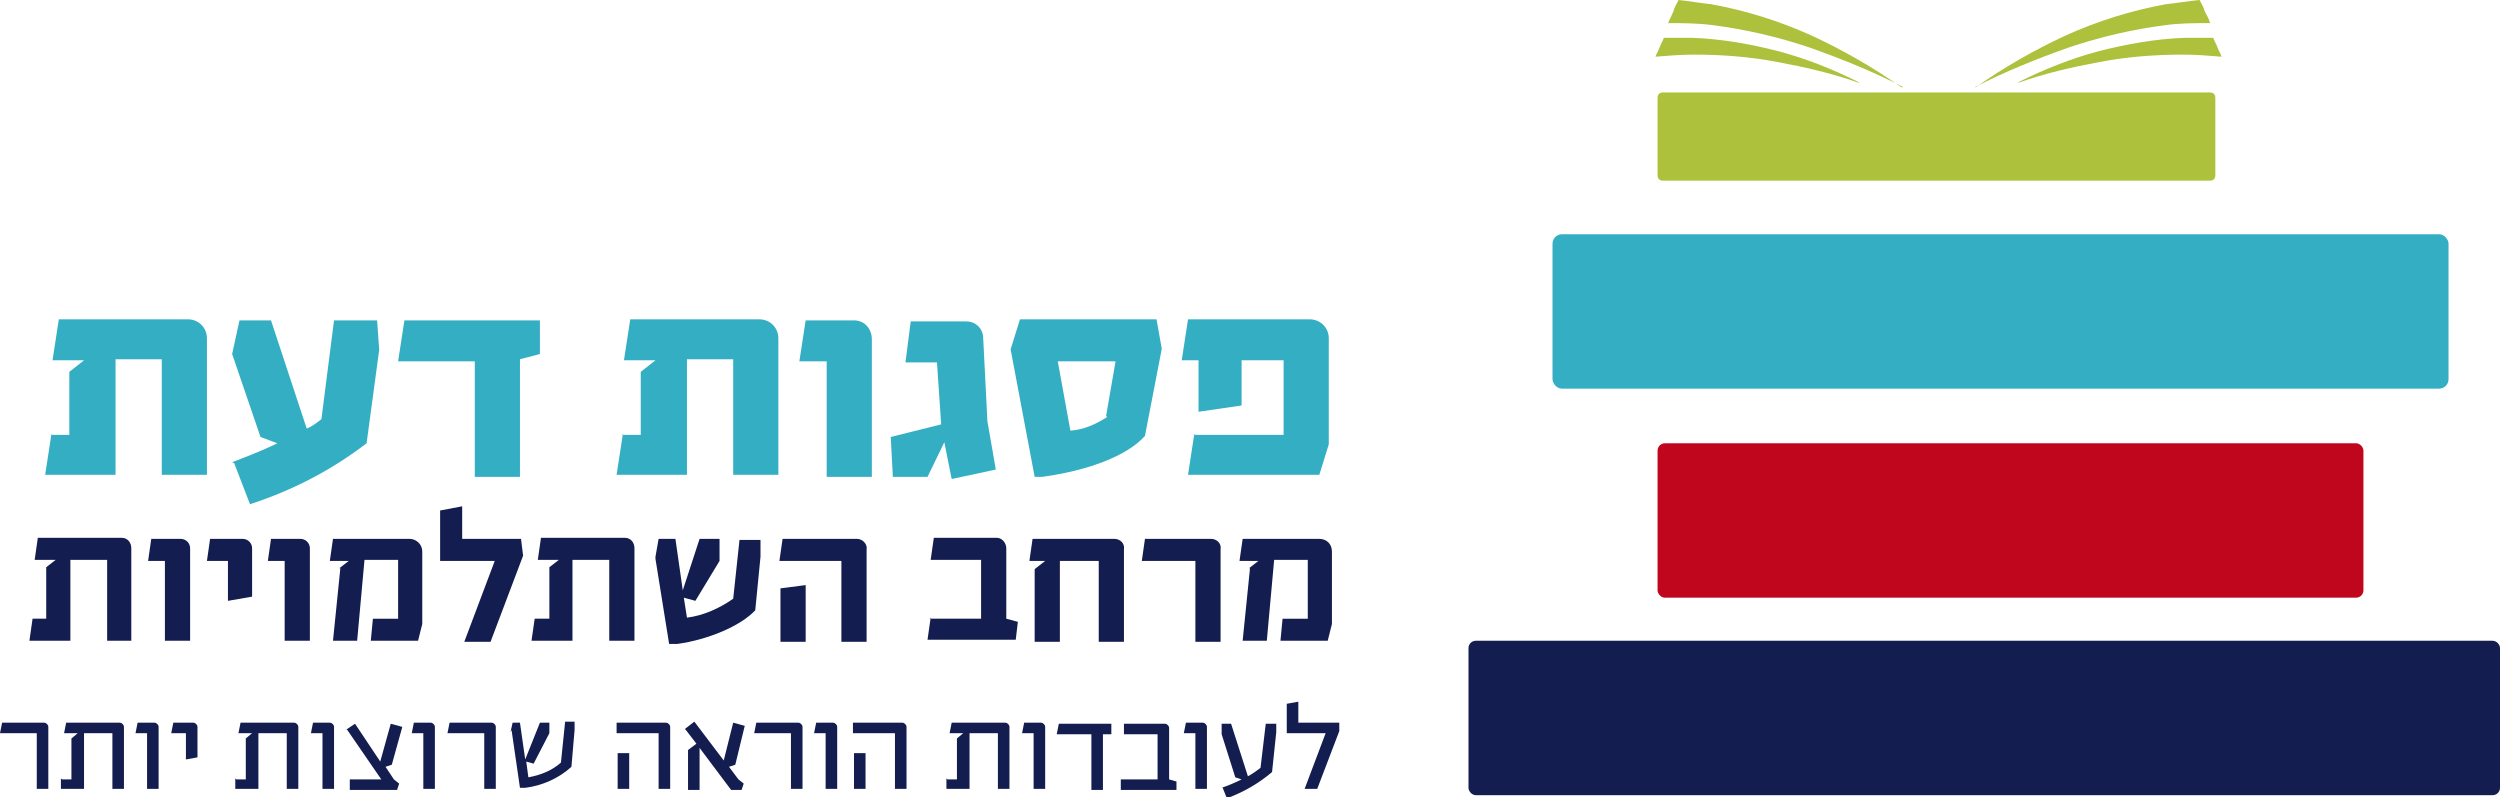 <svg xmlns="http://www.w3.org/2000/svg" id="logo_psagot" viewBox="0 0 238 75.9"><defs><style>      .st0 {        fill: #bf061c;      }      .st1 {        fill: #adc13d;      }      .st2 {        fill: #141d4f;      }      .st3 {        fill: #33aec2;      }    </style></defs><rect id="Rectangle_2843" class="st2" x="139.8" y="61" width="98.2" height="14.7" rx=".7" ry=".7"></rect><rect id="Rectangle_2844" class="st0" x="157.8" y="42.2" width="67.2" height="14.7" rx=".7" ry=".7"></rect><rect id="Rectangle_2845" class="st3" x="147.8" y="22.3" width="85.3" height="14.7" rx=".9" ry=".9"></rect><path id="Rectangle_2846" class="st1" d="M158.3,8.8h52.1c.3,0,.5.2.5.5h0v7.4c0,.3-.2.5-.5.5h-52.1c-.3,0-.5-.2-.5-.5,0,0,0,0,0,0v-7.4c0-.3.2-.5.5-.5h0Z"></path><path id="Path_1358" class="st3" d="M4.8,41.4h1.8v-6l1.4-1.1h-3l.6-3.9h12.3c1,0,1.8.8,1.8,1.8v13h-4.3v-11h-4.4v11h-6.7l.6-3.9Z"></path><path id="Path_1359" class="st3" d="M22.1,44c.8-.3,2.9-1.1,4.3-1.8l-1.6-.6-2.7-7.9.7-3.2h3l3.4,10.3c.5-.2.9-.5,1.4-.9l1.2-9.4h4.1l.2,2.8-1.2,8.9c-3.4,2.6-7.1,4.5-11.1,5.8l-1.5-3.9Z"></path><path id="Path_1360" class="st3" d="M45,34.4h-7.1l.6-3.9h12.9v3.2l-1.9.5v11.2h-4.3v-11Z"></path><path id="Path_1361" class="st3" d="M59.2,41.4h1.8v-6l1.4-1.1h-3l.6-3.9h12.3c1,0,1.8.8,1.8,1.8v13h-4.3v-11h-4.4v11h-6.7l.6-3.9Z"></path><path id="Path_1362" class="st3" d="M78.7,34.4h-2.6l.6-3.9h4.6c1,0,1.7.8,1.7,1.8v13.1h-4.3v-11Z"></path><path id="Path_1363" class="st3" d="M89.9,42.1l-1.6,3.3h-3.3l-.2-3.8,4.8-1.2-.4-5.9h-3l.5-3.9h5.3c.9,0,1.6.7,1.6,1.6,0,0,0,0,0,0l.4,7.9.8,4.6-4.2.9-.7-3.5Z"></path><path id="Path_1364" class="st3" d="M105.3,39.6l.9-5.2h-5.5l1.2,6.6c1.3-.1,2.4-.6,3.5-1.3M96.2,33.3l.9-2.9h13l.5,2.8-1.6,8.3c-1.7,1.9-5.4,3.3-9.8,3.9h-.7l-2.3-12.2Z"></path><path id="Path_1365" class="st3" d="M113.6,41.4h8.6v-7.1h-4v4.3l-4.1.6v-4.9h-1.6l.6-3.9h11.6c1,0,1.8.8,1.8,1.8v10.1l-.9,2.9h-12.5l.6-3.9Z"></path><path id="Path_1366" class="st2" d="M3.1,58.9h1.3v-4.9l.9-.7h-2l.3-2.1h8c.5,0,.9.4.9,1,0,0,0,0,0,0v8.8h-2.3v-7.7h-3.5v7.7h-3.9l.3-2.1Z"></path><path id="Path_1367" class="st2" d="M15.7,53.4h-1.6l.3-2.1h2.8c.5,0,.9.4.9.9v8.8h-2.4v-7.7Z"></path><path id="Path_1368" class="st2" d="M21.7,53.4h-2l.3-2.1h3.1c.5,0,.9.4.9.9v4.6l-2.3.4v-3.8Z"></path><path id="Path_1369" class="st2" d="M27.1,53.4h-1.6l.3-2.1h2.8c.5,0,.9.4.9.9v8.8h-2.4v-7.7Z"></path><path id="Path_1370" class="st2" d="M32.3,54.1l.9-.7h-1.8l.3-2.1h7.3c.6,0,1.2.5,1.2,1.2v6.9l-.4,1.6h-4.5l.2-2.1h2.4v-5.6h-3.2l-.7,7.7h-2.3l.7-6.9Z"></path><path id="Path_1371" class="st2" d="M47.2,53.4h-5.3v-4.8c0,0,2.1-.4,2.1-.4v3.1h5.6l.2,1.6-3.1,8.2h-2.5l2.9-7.7Z"></path><path id="Path_1372" class="st2" d="M51,58.9h1.3v-4.9l.9-.7h-2l.3-2.1h8c.5,0,.9.4.9,1,0,0,0,0,0,0v8.8h-2.4v-7.7h-3.5v7.7h-3.9l.3-2.1Z"></path><path id="Path_1373" class="st2" d="M62.4,53l.3-1.7h1.6l.7,4.9,1.6-4.9h1.9v2.1l-2.3,3.8-1.1-.3.3,1.9c1.6-.2,3.1-.9,4.4-1.8l.6-5.6h2v1.6c0,0-.5,5.1-.5,5.1-1.4,1.5-4.5,2.8-7.4,3.2h-.8l-1.3-8.1Z"></path><path id="Path_1374" class="st2" d="M74.4,56l2.3-.3v5.4h-2.4v-5.1ZM80.2,53.4h-6l.3-2.1h7.1c.5,0,1,.5.9,1v8.8h-2.4v-7.7Z"></path><path id="Path_1375" class="st2" d="M88.5,58.9h4.9v-5.6h-4.8l.3-2.1h6c.5,0,.9.5.9,1,0,0,0,0,0,0v6.7l1.1.3-.2,1.7h-8.4l.3-2.1Z"></path><path id="Path_1376" class="st2" d="M98.6,54.1l.9-.7h-1.5l.3-2.1h7.8c.5,0,1,.4.9,1v8.8h-2.4v-7.7h-3.7v7.7h-2.4v-6.9Z"></path><path id="Path_1377" class="st2" d="M113.8,53.4h-5.1l.3-2.1h6.3c.5,0,1,.4.9,1,0,0,0,0,0,0v8.8h-2.4v-7.7Z"></path><path id="Path_1378" class="st2" d="M118.9,54.1l.9-.7h-1.8l.3-2.1h7.3c.7,0,1.2.5,1.2,1.2v6.9l-.4,1.6h-4.5l.2-2.1h2.4v-5.6h-3.2l-.7,7.7h-2.3l.7-6.9Z"></path><path id="Path_1379" class="st2" d="M3.4,69.8H0l.2-1h4c.2,0,.4.2.4.4v5.9h-1.1v-5.3Z"></path><path id="Path_1380" class="st2" d="M5.9,74.2h.9v-3.9l.6-.5h-1.3l.2-1h5.1c.2,0,.4.2.4.4v5.9h-1.1v-5.3h-2.7v5.3h-2.2v-1Z"></path><path id="Path_1381" class="st2" d="M13.9,69.8h-1l.2-1h1.6c.2,0,.4.2.4.4v5.9h-1.1v-5.3Z"></path><path id="Path_1382" class="st2" d="M17.6,69.8h-1.3l.2-1h1.9c.2,0,.4.2.4.4v2.9l-1.1.2v-2.5Z"></path><path id="Path_1383" class="st2" d="M22.5,74.2h.9v-3.9l.6-.5h-1.3l.2-1h5.1c.2,0,.4.2.4.4v5.9h-1.1v-5.3h-2.7v5.3h-2.2v-1Z"></path><path id="Path_1384" class="st2" d="M30.6,69.8h-1l.2-1h1.6c.2,0,.4.2.4.4v5.9h-1.1v-5.3Z"></path><path id="Path_1385" class="st2" d="M33,69.4l3.3,4.8h-3v1c-.1,0,4.5,0,4.5,0l.2-.6-.5-.4-.8-1.2.6-.2,1-3.6-1.1-.3-1,3.6-2.4-3.6-.9.6Z"></path><path id="Path_1386" class="st2" d="M40.2,69.8h-1l.2-1h1.6c.2,0,.4.2.4.4v5.9h-1.1v-5.3Z"></path><path id="Path_1387" class="st2" d="M46,69.8h-3.4l.2-1h4c.2,0,.4.2.4.4v5.9h-1.1v-5.3Z"></path><path id="Path_1388" class="st2" d="M48.6,69.7l.2-.9h.7l.5,3.5,1.4-3.5h.9v1l-1.5,2.9-.7-.2.2,1.5c1.1-.2,2.2-.6,3.1-1.4l.4-3.9h.9v.8c0,0-.3,3.5-.3,3.5-1.2,1.1-2.8,1.8-4.4,2h-.5l-.8-5.5Z"></path><path id="Path_1389" class="st2" d="M58.8,71.7h1.1c0-.1,0,3.4,0,3.4h-1.1v-3.4ZM62.7,69.8h-4v-1h4.7c.2,0,.4.2.4.4v5.9h-1.1v-5.3Z"></path><path id="Path_1390" class="st2" d="M65.3,69.5l1,1.3-.8.6v3.8h1.1v-4l3,4h1l.2-.6-.5-.4-.9-1.2.6-.2.9-3.7-1.1-.3-.9,3.6-2.8-3.7-.9.7Z"></path><path id="Path_1391" class="st2" d="M75.2,69.8h-3.4l.2-1h4c.2,0,.4.2.4.4v5.9h-1.1v-5.3Z"></path><path id="Path_1392" class="st2" d="M78.5,69.8h-1l.2-1h1.6c.2,0,.4.2.4.4v5.9h-1.1v-5.3Z"></path><path id="Path_1393" class="st2" d="M81.3,71.7h1.1c0-.1,0,3.4,0,3.4h-1.1v-3.4ZM85.2,69.8h-4v-1h4.7c.2,0,.4.2.4.4v5.9h-1.1v-5.3Z"></path><path id="Path_1394" class="st2" d="M90.2,74.2h.9v-3.9l.6-.5h-1.3l.2-1h5.1c.2,0,.4.2.4.4v5.9h-1.1v-5.3h-2.7v5.3h-2.2v-1Z"></path><path id="Path_1395" class="st2" d="M98.3,69.8h-1l.2-1h1.6c.2,0,.4.2.4.4v5.9h-1.1v-5.3Z"></path><path id="Path_1396" class="st2" d="M100.8,68.9l-.2,1h3.3v5.3h1.1v-5.3h.8v-1h-5.1Z"></path><path id="Path_1397" class="st2" d="M106.9,74.2h3.3v-4.3h-3.2v-1h3.9c.2,0,.4.2.4.4v4.9l.7.2v.8h-5.3v-1Z"></path><path id="Path_1398" class="st2" d="M113.7,69.8h-1l.2-1h1.6c.2,0,.4.2.4.4v5.9h-1.1v-5.3Z"></path><path id="Path_1399" class="st2" d="M116.3,75c.6-.2,1.3-.5,1.9-.8l-.6-.2-1.3-4.1v-1h.9l1.6,5c.4-.2.8-.5,1.2-.8l.5-4.2h1v.8c0,0-.4,3.8-.4,3.8-1.3,1.1-2.7,1.9-4.3,2.5l-.4-1Z"></path><path id="Path_1400" class="st2" d="M122.5,67v2.8h3.7l-2,5.3h1.2l2.1-5.5v-.8h-3.9v-2s-1.1.2-1.1.2Z"></path><path id="Path_1401" class="st1" d="M188.1,8.3c2.7-1.9,5.5-3.5,8.5-4.9,3.1-1.4,6.3-2.4,9.6-3C207.2.3,208.3.1,209.4,0c.2.4.4.7.5,1.1.2.4.4.7.5,1.1-1.4,0-2.9,0-4.3.2-3.1.4-6.1,1.1-9.1,2.1-3.1,1.1-6.1,2.3-9,3.8"></path><path id="Path_1402" class="st1" d="M192.2,7.8c2.4-1.2,4.9-2.2,7.5-2.9,2.7-.7,5.5-1.2,8.3-1.3.9,0,1.8,0,2.7,0,.1.3.3.6.4.9s.3.6.4.9c-1.2-.1-2.4-.2-3.7-.2-2.6,0-5.3.2-7.9.7-2.7.5-5.3,1.1-7.8,2"></path><path id="Path_1403" class="st1" d="M181,8.3c-2.7-1.9-5.5-3.5-8.5-4.9-3.1-1.4-6.3-2.4-9.6-3C161.9.3,160.8.1,159.8,0c-.2.4-.4.7-.5,1.1l-.5,1.1c1.4,0,2.8,0,4.3.2,3.1.4,6.1,1.1,9.1,2.1,3.1,1.1,6.1,2.3,9,3.8"></path><path id="Path_1404" class="st1" d="M176.9,7.8c-2.4-1.2-4.9-2.2-7.5-2.9-2.7-.7-5.5-1.2-8.3-1.3-.9,0-1.8,0-2.7,0-.1.3-.3.6-.4.9-.1.3-.3.6-.4.9,1.2-.1,2.4-.2,3.7-.2,2.6,0,5.3.2,7.9.7,2.7.5,5.3,1.1,7.8,2"></path></svg>